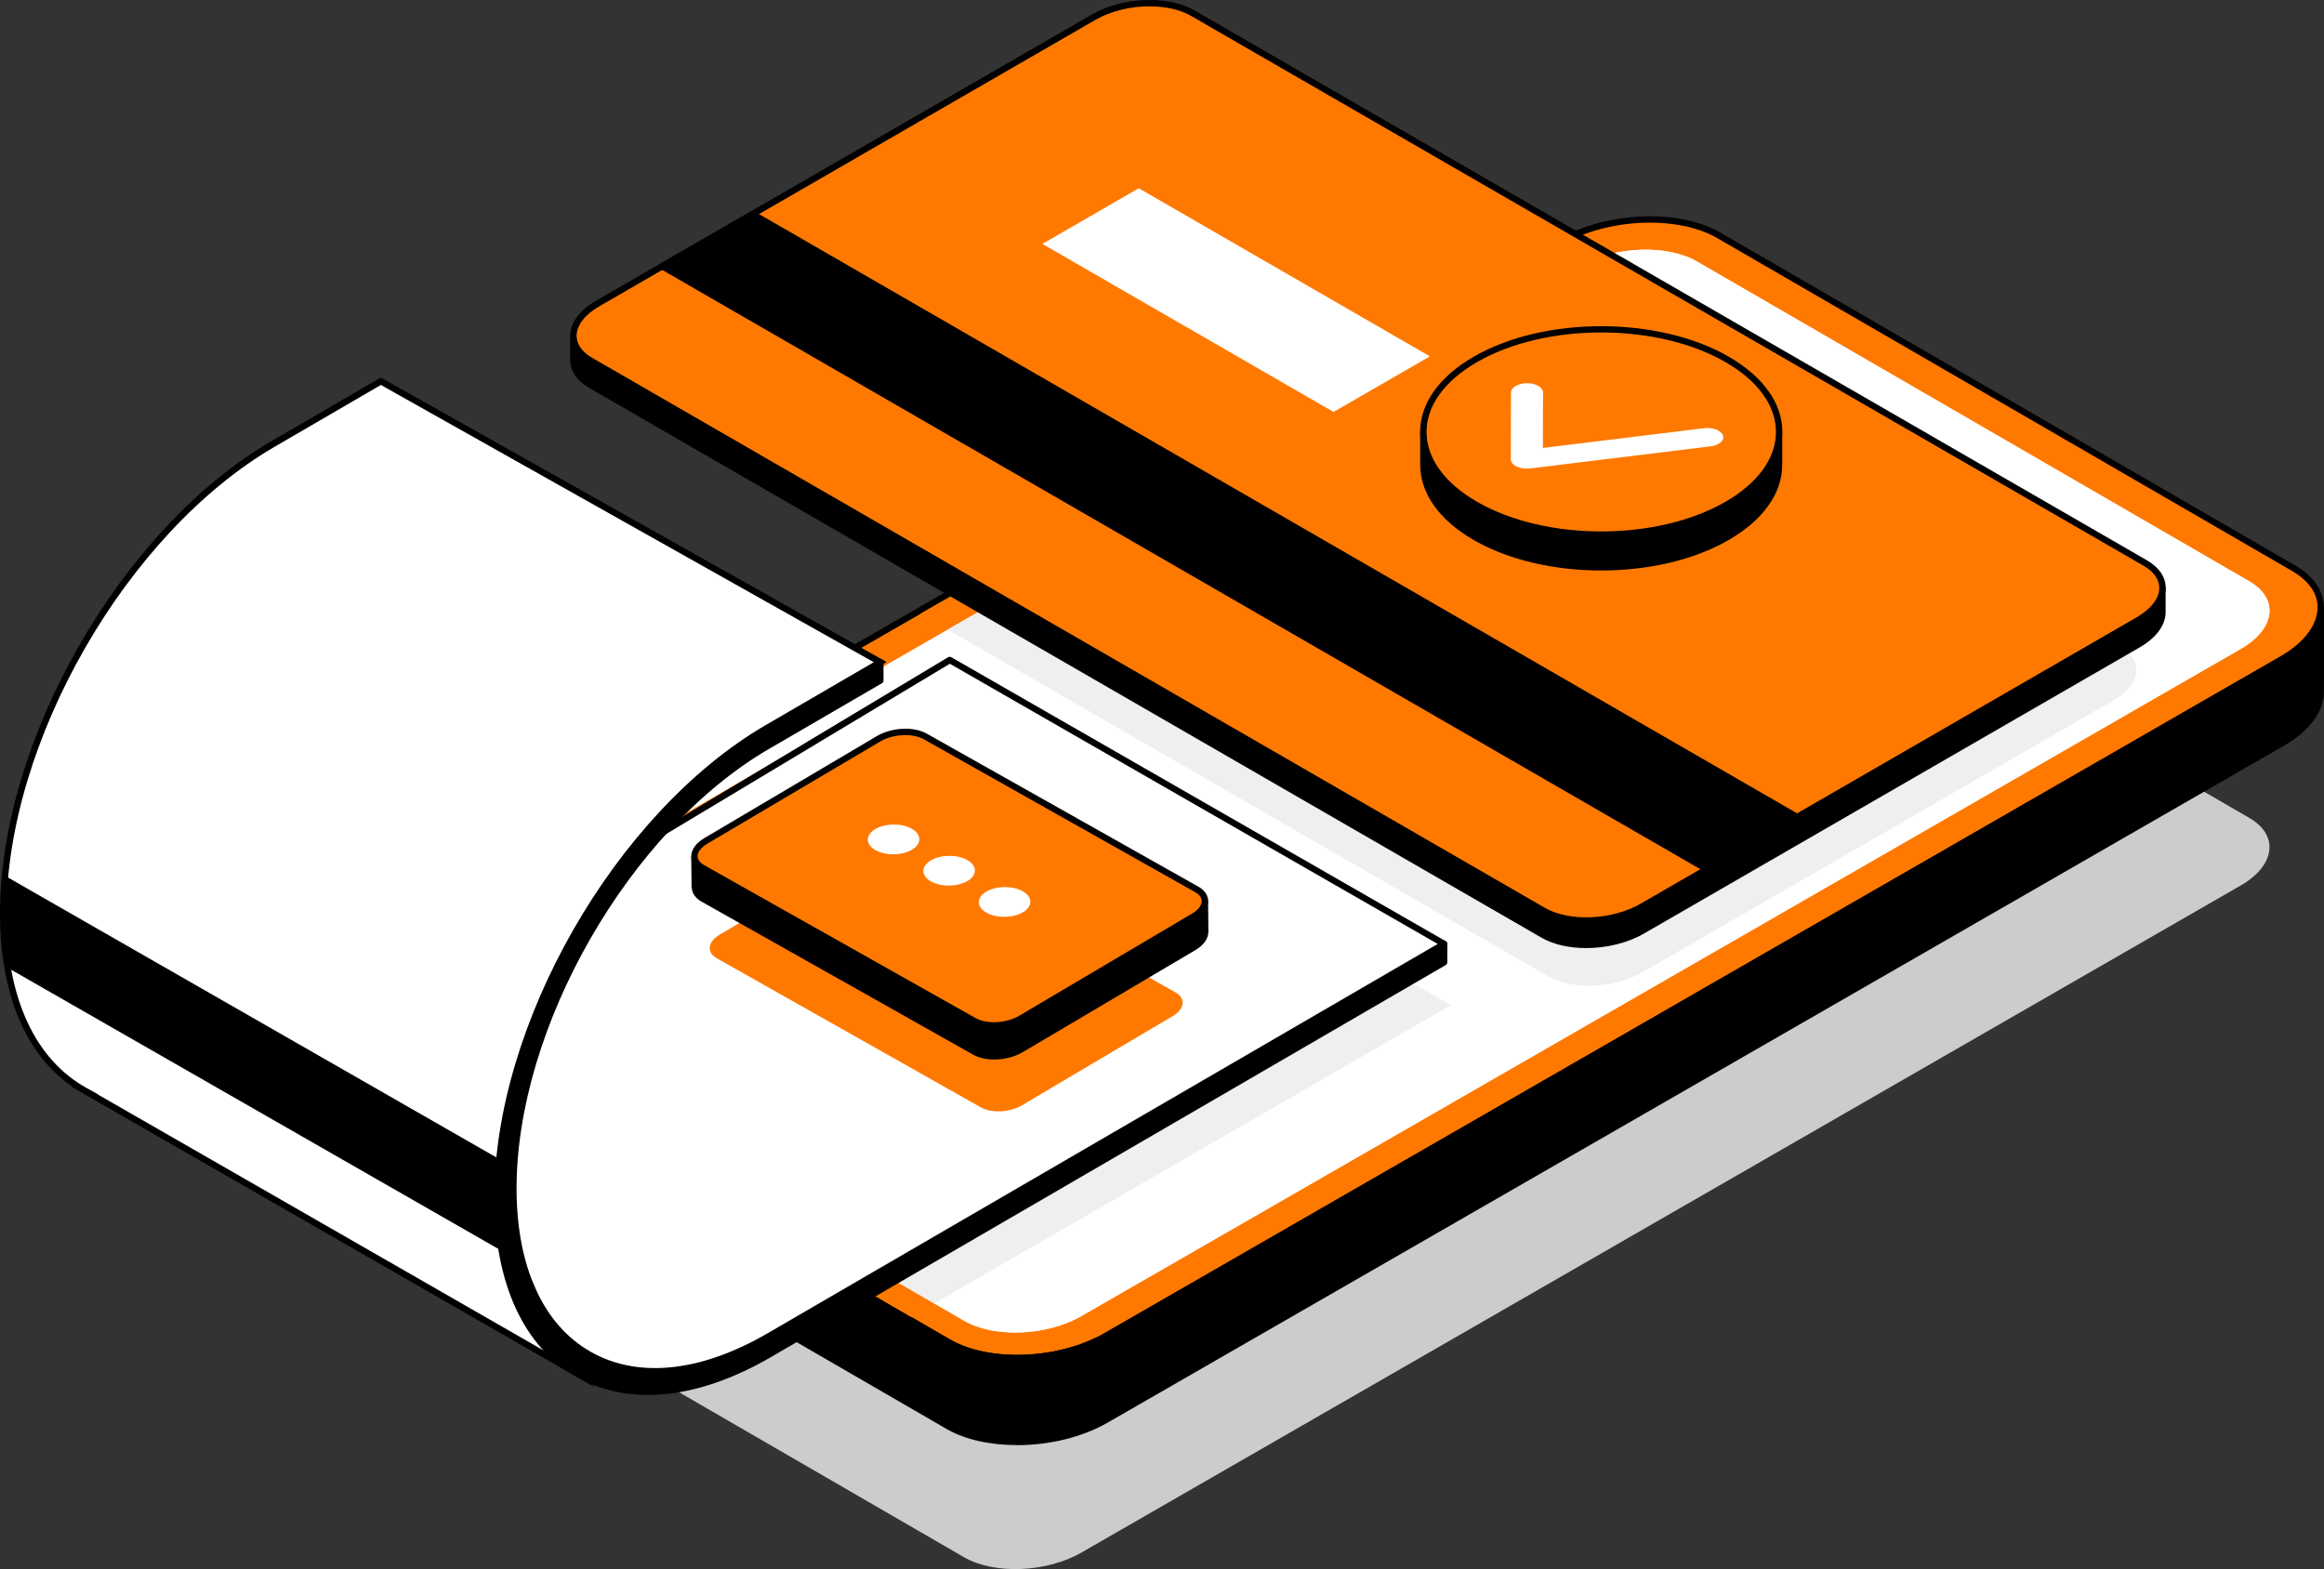 <?xml version="1.0" encoding="UTF-8"?><svg id="Layer_2" xmlns="http://www.w3.org/2000/svg" viewBox="0 0 361.58 244.16"><rect x="0" y="0" width="361.58" height="244.16" fill="#333333" stroke="none"/><defs><style>.cls-1{fill:#fff;}.cls-2{fill:#efefef;}.cls-3{fill:#ff7900;}.cls-4{fill:#ccc;}</style></defs><g id="_ÎÓÈ_1"><path class="cls-4" d="m349.95,127.26l-85.95-49.77c-4.67-2.7-12.83-2.38-18.23.73l-180.39,103.81c-5.4,3.11-5.99,7.82-1.32,10.52l85.95,49.77c4.67,2.7,12.83,2.38,18.23-.73l180.39-103.81c5.4-3.11,5.99-7.82,1.32-10.52Z"/><path class="cls-3" d="m356.84,88.41l-89.45-51.8c-6.28-3.64-17.26-3.2-24.53.98L59.88,142.9c-7.26,4.18-8.06,10.52-1.78,14.16l89.45,51.8c6.28,3.64,17.26,3.2,24.53-.98l182.99-105.31c7.26-4.18,8.06-10.52,1.78-14.16Z"/><path d="m158.23,211.81c-4.1,0-8.02-.83-10.94-2.52l-89.45-51.8c-2.9-1.68-4.49-4.02-4.48-6.59,0-3.07,2.29-6.15,6.27-8.43L242.61,37.16c7.39-4.25,18.62-4.7,25.03-.98l89.45,51.8h0c2.9,1.68,4.49,4.02,4.48,6.59,0,3.07-2.29,6.15-6.27,8.44l-182.99,105.31c-4.02,2.32-9.19,3.5-14.09,3.5Zm98.47-177.17c-4.72,0-9.7,1.15-13.59,3.38L60.13,143.33c-3.66,2.11-5.76,4.87-5.76,7.57,0,2.2,1.41,4.23,3.99,5.72l89.45,51.8c6.13,3.55,16.91,3.11,24.03-.98l182.99-105.31c3.66-2.11,5.76-4.87,5.77-7.57,0-2.2-1.41-4.23-3.99-5.72l-89.45-51.8c-2.78-1.61-6.52-2.4-10.44-2.4Z"/><path d="m361.06,94.67c-.05,2.75-2.07,5.64-6,7.9l-182.99,105.31c-7.26,4.18-18.25,4.62-24.53.98l-89.45-51.8c-2.9-1.68-4.27-3.93-4.21-6.29l-.02-.02-.04,12.98h.02c-.1,2.38,1.27,4.67,4.21,6.38l89.45,51.8c6.28,3.64,17.26,3.2,24.53-.98l182.99-105.31c4.1-2.36,6.14-5.41,6.01-8.27h0s.04-12.69.04-12.69c0,0-.01.01-.02.02Z"/><path d="m158.2,224.86c-4.1,0-8.02-.83-10.94-2.52l-89.45-51.8c-2.93-1.7-4.51-4.07-4.46-6.69-.01-.04-.02-.08-.02-.12l.04-12.98c0-.21.13-.39.32-.47.19-.08.41-.02.55.13.08.1.15.24.15.37-.05,2.25,1.35,4.33,3.97,5.84l89.45,51.8c6.13,3.55,16.91,3.11,24.03-.98l182.99-105.31c3.6-2.07,5.69-4.8,5.75-7.47,0-.11.04-.22.12-.31,0,0,.03-.03.04-.04.14-.15.36-.2.55-.12s.32.26.32.47l-.04,12.7s0,.02,0,.03c.12,3.16-2.16,6.31-6.26,8.67l-182.99,105.31c-4.02,2.32-9.19,3.5-14.09,3.5Zm-103.87-61.26s.02.1.02.15c-.09,2.29,1.31,4.4,3.96,5.93l89.45,51.8c6.13,3.55,16.91,3.11,24.03-.98l182.99-105.31c3.79-2.18,5.89-5.03,5.76-7.82,0-.03,0-.05,0-.08l.03-9.2c-1.03,1.81-2.83,3.51-5.25,4.91l-182.99,105.31c-7.39,4.25-18.62,4.7-25.03.98l-89.45-51.8c-1.56-.9-2.74-2-3.49-3.22l-.03,9.33Z"/><path class="cls-3" d="m329.86,100.56l-98.05-56.61-83.93,48.87-4.7,2.69,97.7,56.41c3.74,2.16,10.27,1.89,14.58-.6l73.34-42.34c4.32-2.49,4.79-6.26,1.05-8.42Z"/><path class="cls-1" d="m349.95,90.45l-85.95-49.77c-4.67-2.7-12.83-2.38-18.23.73l-180.39,103.81c-5.4,3.11-5.99,7.82-1.32,10.52l85.95,49.77c4.67,2.7,12.83,2.38,18.23-.73l180.39-103.81c5.4-3.11,5.99-7.82,1.32-10.52Z"/><polygon class="cls-3" points="141.72 204.91 225.73 156.41 152.1 113.89 67.7 162.62 136.18 201.69 141.72 204.91"/><path class="cls-1" d="m349.95,90.45l-85.95-49.77c-4.67-2.7-12.83-2.38-18.23.73l-180.39,103.81c-5.4,3.11-5.99,7.82-1.32,10.52l85.95,49.77c4.67,2.7,12.83,2.38,18.23-.73l180.39-103.81c5.4-3.11,5.99-7.82,1.32-10.52Z"/><path class="cls-2" d="m329.86,100.56l-93.29-53.86-89.11,51.28,93.43,53.94c3.74,2.16,10.27,1.89,14.58-.6l73.34-42.34c4.32-2.49,4.79-6.26,1.05-8.42Z"/><path d="m336.46,91.51l-3.43-.54L185.54,5.81c-3.94-2.27-10.81-1.99-15.35.64l-77.21,44.58c-.85.49-1.56,1.03-2.12,1.6l-1.63-.26v3.67s0,0,0,0c0,1.44.86,2.82,2.65,3.85l148.26,85.6c3.94,2.27,10.81,1.99,15.35-.64l77.21-44.58c2.51-1.45,3.77-3.3,3.75-5.06h0s0-3.71,0-3.71Z"/><path d="m246.8,147.52c-2.59,0-5.07-.52-6.92-1.59L91.62,60.33c-1.83-1.06-2.86-2.54-2.9-4.19,0-.03-.01-.07-.01-.1v-3.67c0-.15.07-.29.18-.38.11-.1.26-.14.4-.11l1.39.22c.57-.54,1.26-1.04,2.04-1.5L169.93,6.02c4.68-2.7,11.79-2.98,15.85-.64l147.41,85.11,3.33.53c.24.04.42.25.42.49v3.71s0,.05,0,.08c-.02,1.98-1.47,3.95-4,5.41l-77.21,44.58c-2.55,1.47-5.83,2.23-8.94,2.23ZM89.72,55.94s0,.06,0,.1c0,1.31.85,2.53,2.4,3.42l148.26,85.6c3.79,2.19,10.45,1.9,14.85-.64l77.21-44.58c2.25-1.3,3.52-2.98,3.5-4.62,0-.03,0-.06,0-.09v-3.2l-3-.48c-.06,0-.12-.03-.17-.06L185.29,6.25c-3.79-2.19-10.45-1.9-14.85.64l-77.21,44.58c-.8.46-1.47.97-2.02,1.52-.11.12-.28.17-.43.14l-1.06-.17v2.99Z"/><path class="cls-3" d="m240.14,141.7L91.87,56.1c-3.94-2.27-3.44-6.24,1.1-8.87L170.18,2.66c4.54-2.62,11.42-2.91,15.35-.64l148.26,85.6c3.94,2.27,3.44,6.24-1.1,8.87l-77.21,44.58c-4.54,2.62-11.42,2.91-15.35.64Z"/><path d="m246.8,143.72c-2.59,0-5.07-.52-6.92-1.59L91.62,56.53c-1.87-1.08-2.91-2.6-2.91-4.28,0-1.99,1.46-3.98,4.01-5.45L169.93,2.23c4.68-2.7,11.79-2.99,15.85-.64l148.26,85.6c1.87,1.08,2.91,2.6,2.91,4.28,0,1.99-1.46,3.98-4.01,5.45l-77.21,44.58c-2.55,1.47-5.83,2.23-8.94,2.23ZM178.87.98c-2.93,0-6.02.71-8.44,2.11l-77.21,44.58c-2.23,1.29-3.51,2.96-3.51,4.58,0,1.31.86,2.52,2.41,3.42l148.26,85.6c3.79,2.19,10.46,1.9,14.85-.64l77.21-44.58c2.23-1.29,3.51-2.96,3.51-4.58,0-1.31-.85-2.52-2.41-3.42L185.29,2.46c-1.71-.99-4.01-1.47-6.42-1.47Z"/><polygon points="103.04 41.43 265.55 135.25 279.62 127.14 117.1 33.31 103.04 41.43"/><path d="m265.55,135.75c-.09,0-.17-.02-.25-.07L102.79,41.86c-.15-.09-.25-.25-.25-.43s.1-.34.25-.43l14.06-8.12c.15-.09.35-.09.5,0l162.52,93.83c.15.09.25.25.25.43s-.1.34-.25.43l-14.06,8.12c-.08.04-.16.07-.25.07ZM104.04,41.43l161.52,93.25,13.06-7.54L117.1,33.88l-13.06,7.54Z"/><polygon class="cls-1" points="207.48 64.1 162.18 37.95 177.17 29.29 222.47 55.45 207.48 64.1"/><polygon class="cls-2" points="145.35 202.82 225.73 156.41 152.1 113.89 71.83 160.24 145.35 202.82"/><path class="cls-1" d="m13.19,169.71h.02c-7.8-4.33-12.66-13.81-12.7-27.39-.08-26.88,18.75-59.74,41.98-73.25l16.77-9.75h0s0,0,0,0h0l.81.45,76.91,43.25-19.48,12.66-7.31,5.35-10.07,10.52-1.62,1.48-10.72,16.24-3.93,10.17-2.91,8.08-2.4,16.96-.16,1.46.87,7.15,2.47,8.85,3.49,6,5.07,6.02L13.19,169.71Z"/><path d="m92.46,215.82L11.12,169.1h.16C4.03,164.14.04,154.72,0,142.32c-.08-27.04,18.86-60.09,42.23-73.68l17.01-9.89,1.06.59,77.63,43.66-20.18,13.11-7.29,5.34-10,10.46-1.6,1.46-10.65,16.14-3.91,10.12-2.89,8.02-2.55,18.3.86,7.09,2.44,8.72,3.46,5.94,6.85,8.12ZM15.25,170.32l72.8,41.81-3.25-3.86-3.59-6.18-2.47-8.85-.89-7.28.17-1.52,2.42-17.07,2.91-8.08,3.98-10.27,10.8-16.33,1.62-1.48,10.05-10.5,7.38-5.41,18.82-12.23L59.26,59.9l-16.52,9.61C19.64,82.94.92,115.6,1,142.32c.04,12.95,4.46,22.52,12.45,26.96l1.89,1.05h-.09Z"/><path class="cls-3" d="m147.78,102.7v2.85s-51.03,29.64-51.03,29.64c.86-1.98,2.5-3.63,4.17-5.28l46.86-27.21Z"/><polygon class="cls-1" points="224.69 146.88 147.78 102.7 101.21 130.65 95.38 137.44 86.63 152.82 81.13 168.19 79.34 180.21 79.11 192.21 86.63 209.37 96.39 215.08 106.44 215.6 118.49 210.6 213.71 154.58 224.69 146.88"/><path d="m106.44,216.1s-.02,0-.03,0l-10.04-.52c-.08,0-.16-.03-.23-.07l-9.77-5.71c-.09-.05-.16-.13-.21-.23l-7.51-17.16c-.03-.07-.04-.14-.04-.21l.22-12,1.8-12.08,5.52-15.47,8.79-15.46,5.88-6.87s.08-.08.12-.1l46.57-27.95c.16-.09.35-.09.51,0l76.91,44.18c.15.08.24.24.25.41,0,.17-.07.33-.21.43l-10.98,7.7-95.26,56.04-12.11,5.03c-.06.03-.13.04-.19.04Zm-9.9-1.51l9.81.51,11.94-4.96,95.17-55.99,10.3-7.23-75.98-43.64-46.24,27.76-5.78,6.73-8.7,15.3-5.46,15.29-1.77,11.92-.22,11.82,7.4,16.91,9.52,5.56Z"/><path d="m1.21,150.59c-.45-2.56-.7-5.31-.71-8.27,0-1.98.1-3.99.3-6.03l78.2,44.82-.48,3.37-.16,1.46.87,7.15.73,2.63L1.21,150.59Z"/><path d="m224.7,149.72v-2.85s-105,61.01-105,61.01c-21.88,12.72-39.74,2.48-39.82-22.82-.08-25.31,17.65-56.25,39.53-68.97l17.57-10.22v-2.85s-17.58,10.22-17.58,10.22c-23.23,13.51-42.07,46.37-41.98,73.25.08,26.88,19.06,37.75,42.29,24.24l105-61.01Z"/><path d="m100.83,217.06c-4.08,0-7.86-.95-11.2-2.86-8.16-4.68-12.67-14.51-12.72-27.7-.08-27.04,18.86-60.09,42.23-73.68l17.57-10.22c.15-.09.34-.09.5,0,.15.09.25.25.25.43v2.85c0,.18-.08.34-.24.43l-17.57,10.22c-21.74,12.64-39.36,43.39-39.28,68.54.04,12.05,4.12,21.02,11.48,25.24,7.37,4.22,17.16,3.21,27.58-2.85l105-61.01c.15-.09.34-.09.5,0,.15.09.25.25.25.43v2.85c0,.18-.09.34-.24.43l-105,61.01c-6.73,3.91-13.24,5.89-19.13,5.89Zm35.65-113.17l-16.83,9.79c-23.1,13.43-41.82,46.1-41.73,72.82.04,12.81,4.38,22.34,12.21,26.84,7.83,4.49,18.25,3.42,29.33-3.03l104.75-60.87v-1.69s-104.25,60.58-104.25,60.58c-10.74,6.25-20.89,7.26-28.58,2.85-7.69-4.41-11.95-13.68-11.99-26.11-.08-25.47,17.76-56.6,39.78-69.41l17.32-10.07v-1.69Z"/><path class="cls-3" d="m182.89,154.42l-41.09-23.2c-1.64-.92-4.49-.78-6.36.33l-23.48,13.89c-1.87,1.11-2.06,2.75-.42,3.68l41.09,23.2c1.64.92,4.49.78,6.36-.33l23.48-13.89c1.87-1.11,2.06-2.75.42-3.68Z"/><path d="m151.62,163.66l-42.24-23.8c-.84-.47-1.23-1.11-1.25-1.78,0,0-.02.02-.02.02l-.05-4.7s1.48,1.22,2.36,1.93l26.32-15.57c2.14-1.27,5.4-1.44,7.28-.38l40.38,22.75,3.09-1.83.05,4.75-.02-.02c-.01.81-.59,1.67-1.74,2.35l-26.88,15.89c-2.14,1.27-5.4,1.44-7.28.38Z"/><path d="m154.71,164.86c-1.24,0-2.42-.25-3.33-.77h0l-42.24-23.8c-.88-.5-1.41-1.21-1.5-2.03-.02-.05-.03-.11-.04-.17l-.05-4.7c0-.19.11-.37.28-.46.17-.08.38-.06.53.06l2.09,1.71,26.02-15.39c2.31-1.37,5.73-1.54,7.78-.38l40.12,22.61,2.84-1.68c.16-.09.34-.09.5,0,.16.09.25.25.25.43l.05,4.75c0,.06,0,.11-.03.17-.08.98-.78,1.9-1.97,2.61l-26.88,15.89c-1.28.76-2.91,1.15-4.44,1.15Zm-2.84-1.64c1.73.98,4.77.81,6.78-.37l26.88-15.89c.94-.55,1.48-1.26,1.49-1.93,0-.04,0-.08.02-.12l-.04-3.74-2.34,1.39c-.16.09-.35.09-.5,0l-40.38-22.75c-1.74-.98-4.78-.81-6.78.37l-26.32,15.57c-.18.11-.41.09-.57-.04l-1.53-1.25.03,3.48s.02.09.02.13c.02.67.55,1.11,1,1.36l42.24,23.8Z"/><path class="cls-3" d="m186.2,138.39l-42.24-23.8c-1.88-1.06-5.13-.89-7.28.38l-26.88,15.89c-2.14,1.27-2.36,3.15-.48,4.21l42.24,23.8c1.88,1.06,5.13.89,7.28-.38l26.88-15.89c2.14-1.27,2.36-3.15.48-4.21Z"/><path d="m154.65,160.07c-1.24,0-2.42-.25-3.33-.77l-42.24-23.8c-.98-.55-1.52-1.35-1.53-2.24-.01-1.04.72-2.07,2-2.83l26.87-15.89c2.32-1.37,5.73-1.54,7.78-.38l42.24,23.8c.98.55,1.52,1.35,1.53,2.24.01,1.04-.72,2.07-2,2.83l-26.88,15.89c-1.28.76-2.91,1.15-4.44,1.15Zm-13.78-45.69c-1.37,0-2.82.34-3.94,1.01l-26.88,15.89c-.97.57-1.52,1.29-1.51,1.96,0,.67.56,1.12,1.02,1.38l42.24,23.8c1.74.98,4.77.81,6.78-.37l26.88-15.89c.97-.57,1.52-1.29,1.51-1.96,0-.67-.56-1.12-1.02-1.38l-42.24-23.8c-.76-.43-1.77-.64-2.83-.64Z"/><path class="cls-1" d="m141.88,132.22c1.56-.92,1.54-2.38-.03-3.27-1.57-.89-4.11-.86-5.67.06-1.56.92-1.54,2.38.03,3.27,1.57.89,4.11.86,5.67-.06Z"/><path class="cls-1" d="m150.52,137.09c1.56-.92,1.54-2.38-.03-3.27-1.57-.89-4.11-.86-5.67.06-1.56.92-1.54,2.38.03,3.27,1.57.89,4.11.86,5.67-.06Z"/><path class="cls-1" d="m159.15,141.95c1.56-.92,1.54-2.38-.03-3.27-1.57-.89-4.11-.86-5.67.06-1.56.92-1.54,2.38.03,3.27,1.57.89,4.11.86,5.67-.06Z"/><ellipse class="cls-3" cx="249.13" cy="85.07" rx="24.87" ry="14.36"/><path d="m276.81,72.3v-5.09h-1.47c-1.32-2.27-3.51-4.4-6.64-6.21-10.81-6.24-28.33-6.24-39.14,0-3.13,1.81-5.32,3.94-6.64,6.21h-1.46v5.05h0c-.02,4.1,2.68,8.21,8.1,11.34,10.81,6.24,28.33,6.24,39.14,0,5.4-3.12,8.11-7.21,8.11-11.3Z"/><path d="m249.13,88.77c-7.18,0-14.36-1.58-19.82-4.73-5.41-3.12-8.37-7.3-8.35-11.78v-5.04c0-.13.05-.26.14-.35.09-.09.22-.15.35-.15h1.18c1.43-2.35,3.67-4.41,6.67-6.14,10.93-6.31,28.71-6.31,39.64,0,3,1.73,5.24,3.8,6.67,6.14h1.18c.28,0,.5.22.5.5v5.09c0,4.46-2.97,8.62-8.36,11.73-5.46,3.16-12.64,4.73-19.82,4.73Zm-27.18-21.05v4.55c-.02,4.1,2.77,7.97,7.86,10.91,10.65,6.15,27.99,6.15,38.64,0,5.07-2.93,7.86-6.79,7.86-10.87v-4.59h-.97c-.18,0-.34-.09-.43-.25-1.33-2.3-3.51-4.33-6.46-6.03-10.65-6.15-27.99-6.15-38.64,0-2.95,1.7-5.12,3.73-6.46,6.03-.09.15-.25.25-.43.25h-.96Z"/><ellipse class="cls-3" cx="249.13" cy="67.21" rx="27.68" ry="15.98"/><path d="m249.13,83.68c-7.18,0-14.36-1.58-19.82-4.73-5.39-3.11-8.36-7.28-8.36-11.73s2.97-8.62,8.36-11.73c10.93-6.31,28.71-6.31,39.64,0,5.39,3.11,8.36,7.28,8.36,11.73s-2.97,8.62-8.36,11.73h0c-5.46,3.16-12.64,4.73-19.82,4.73Zm0-31.95c-7,0-13.99,1.54-19.32,4.61-5.07,2.93-7.86,6.79-7.86,10.87s2.79,7.94,7.86,10.87c10.65,6.15,27.99,6.15,38.64,0h0c5.07-2.93,7.86-6.78,7.86-10.87s-2.79-7.94-7.86-10.87c-5.33-3.08-12.33-4.61-19.32-4.61Z"/><path class="cls-1" d="m235.79,72.5c-.47-.27-.73-.63-.73-1.02l.03-10.41c0-.79,1.12-1.44,2.49-1.44,1.38,0,2.49.65,2.49,1.44l-.02,8.63,25.06-3.07c1.35-.17,2.67.33,2.95,1.11.29.78-.57,1.54-1.92,1.71l-28.07,3.44c-.74.09-1.5-.02-2.09-.29-.07-.03-.13-.06-.19-.1Z"/></g></svg>